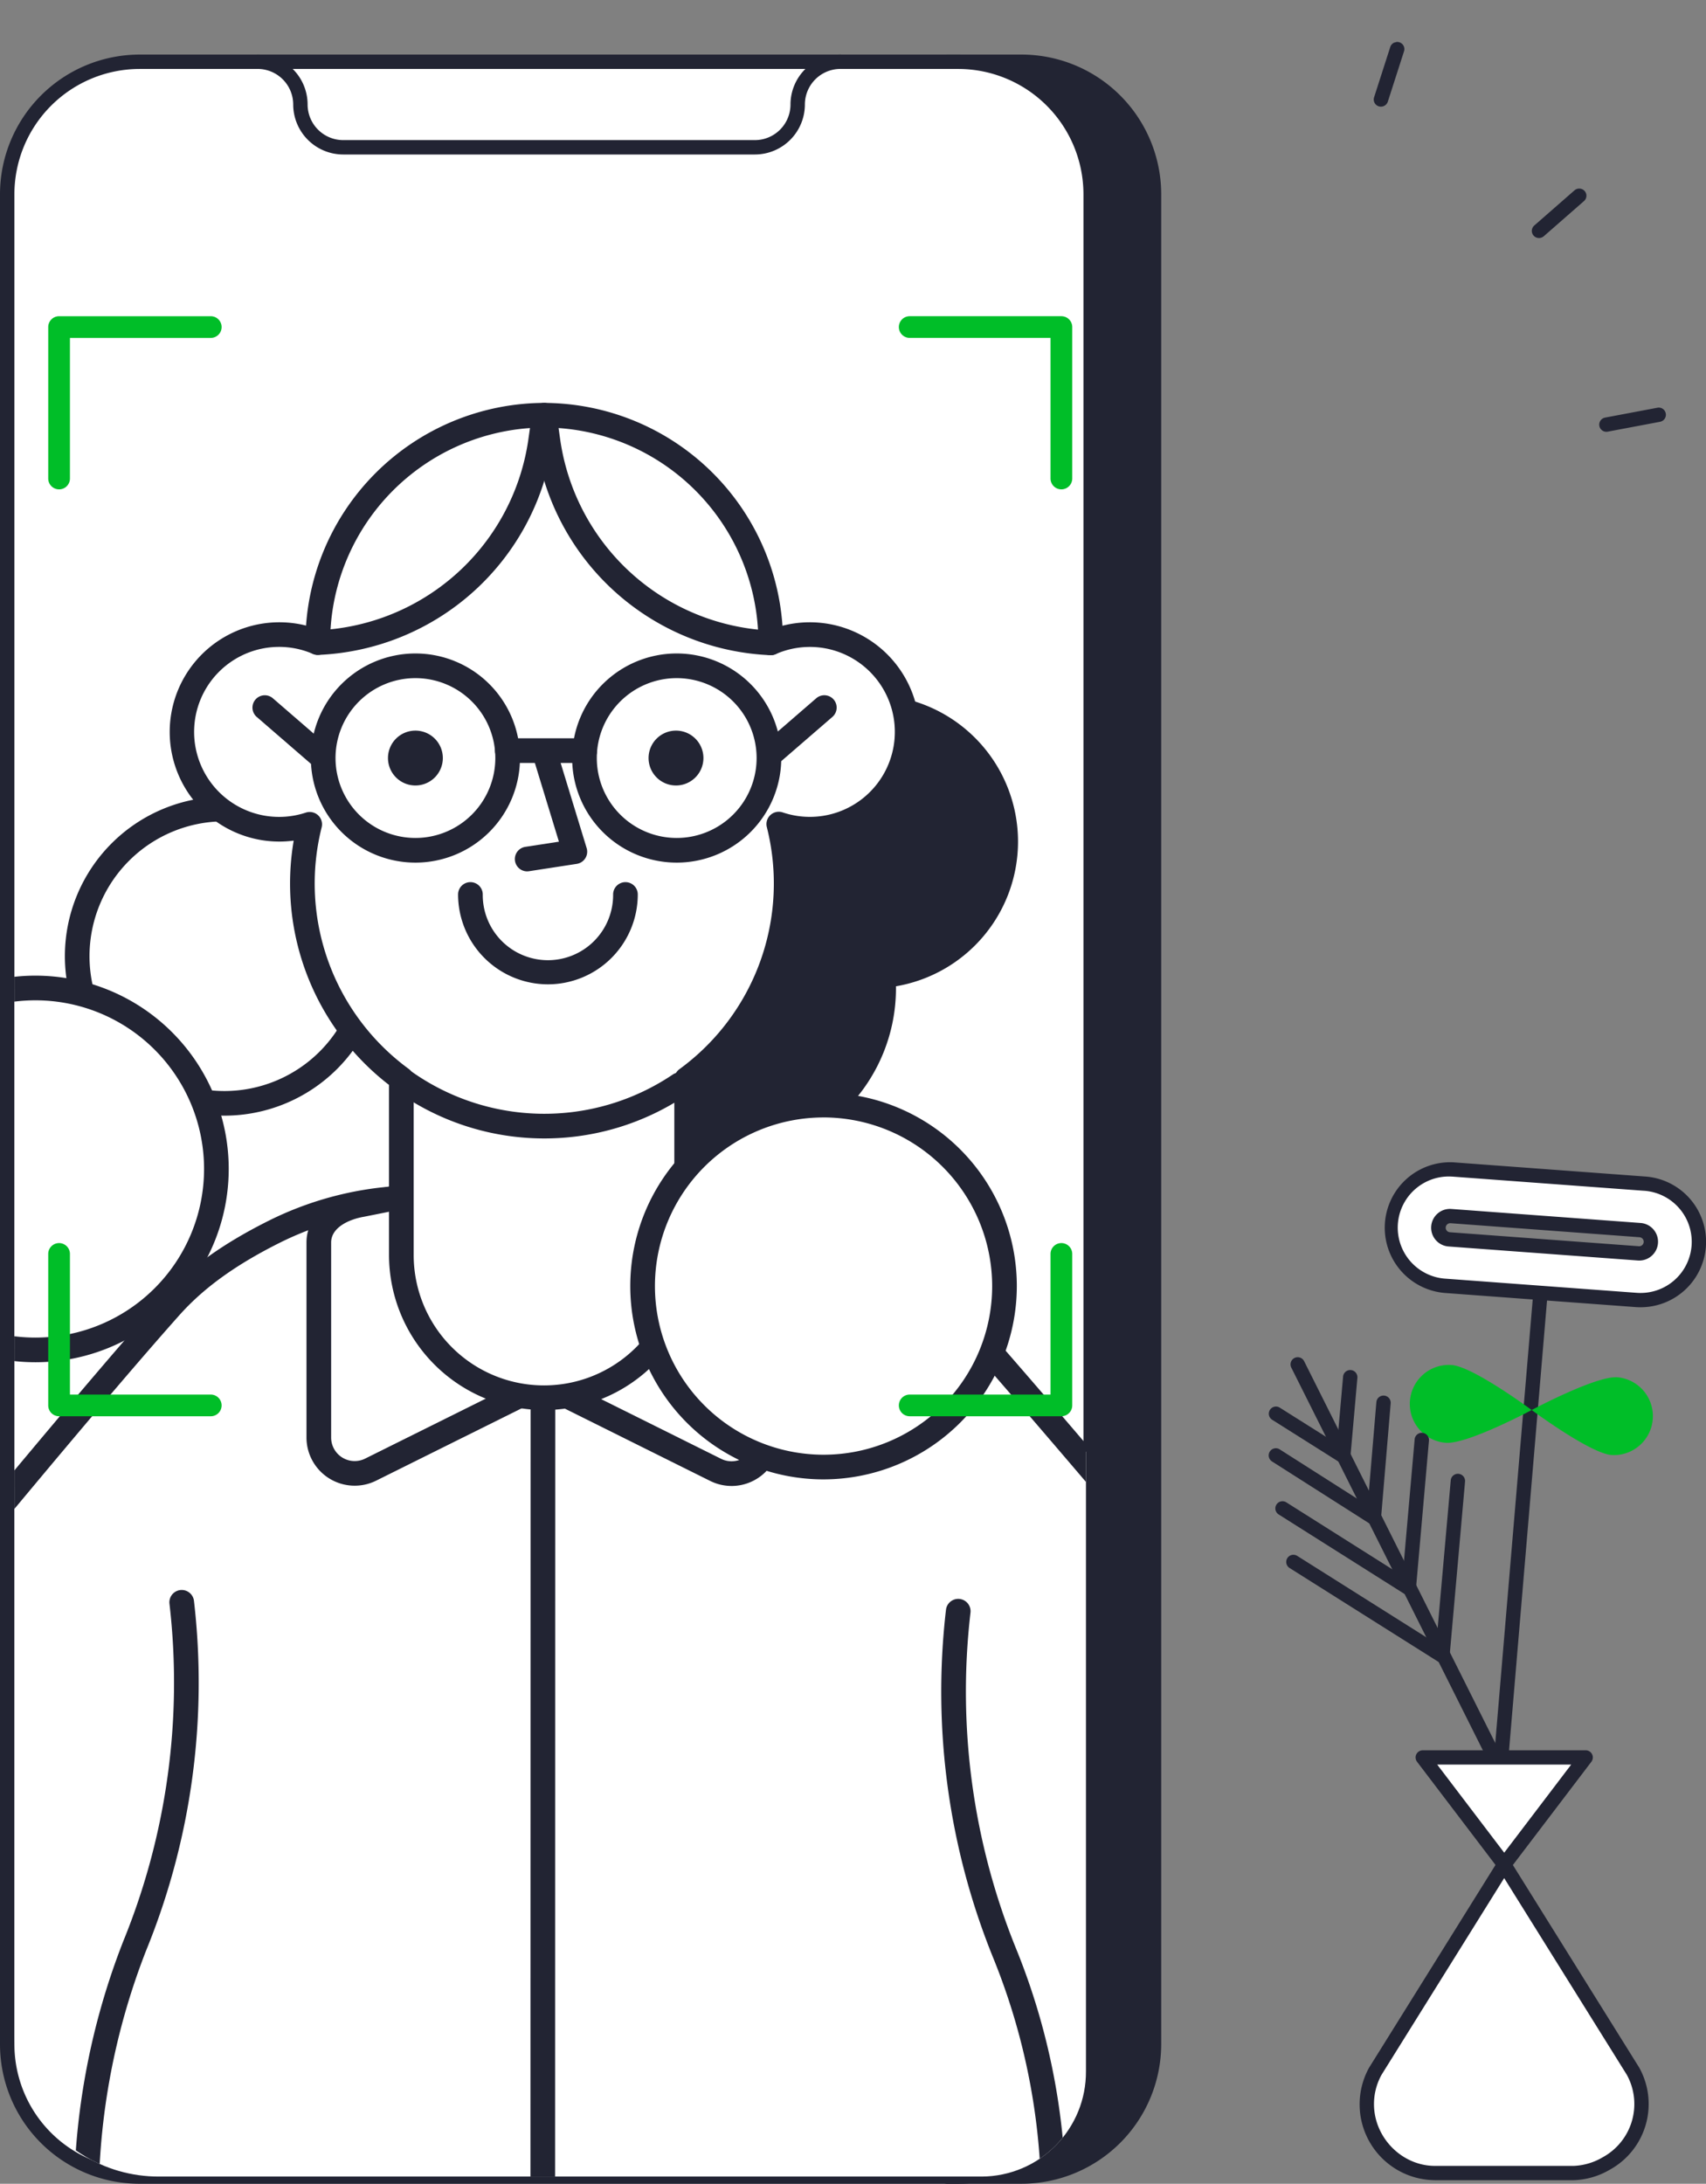 <svg xmlns="http://www.w3.org/2000/svg" xmlns:xlink="http://www.w3.org/1999/xlink" width="565.487" height="723.746" viewBox="0 0 565.487 723.746">
  <rect x="0" y="0" width="565.487" height="723.746" fill="#808080" stroke="none"/>
  <defs>
    <clipPath id="clip-path">
      <rect id="Retângulo_53" data-name="Retângulo 53" width="384.911" height="705.671" fill="none"/>
    </clipPath>
    <clipPath id="clip-path-2">
      <path id="Caminho_256" data-name="Caminho 256" d="M125.92,112.4a34.975,34.975,0,0,0-8.367,22.776v517.14a47.8,47.8,0,0,0,22.021,40.344c.143.092.285.183.43.274a47.558,47.558,0,0,0,25.424,7.292H438.253a34.684,34.684,0,0,0,34.486-34.88V135.179a34.975,34.975,0,0,0-8.367-22.776Z" transform="translate(-117.553 -112.403)" fill="none"/>
    </clipPath>
    <clipPath id="clip-path-3">
      <rect id="Retângulo_54" data-name="Retângulo 54" width="339.435" height="364.577" fill="none"/>
    </clipPath>
    <clipPath id="clip-path-4">
      <rect id="Retângulo_55" data-name="Retângulo 55" width="144.936" height="337.391" fill="none"/>
    </clipPath>
    <clipPath id="clip-path-5">
      <rect id="Retângulo_56" data-name="Retângulo 56" width="67.715" height="143.748" transform="translate(0 16.987) rotate(-14.528)" fill="none"/>
    </clipPath>
  </defs>
  <g id="Grupo_67" data-name="Grupo 67" transform="translate(-113.532 0)">
    <g id="Grupo_58" data-name="Grupo 58" transform="translate(113.532 18.075)">
      <g id="Grupo_57" data-name="Grupo 57" clip-path="url(#clip-path)">
        <path id="Caminho_219" data-name="Caminho 219" d="M402.841,15.221H378.176a2.387,2.387,0,0,0-2.387,2.386h6.055a43.891,43.891,0,0,1,43.9,43.868V674.621a43.888,43.888,0,0,1-43.9,43.877h-6.062a2.386,2.386,0,0,0,2.387,2.384h24.665a46.333,46.333,0,0,0,46.3-46.262V61.484a46.339,46.339,0,0,0-46.3-46.263" transform="translate(-64.228 -15.214)" fill="#222433"/>
        <path id="Caminho_220" data-name="Caminho 220" d="M474.67,61.106V674.245a43.887,43.887,0,0,1-43.9,43.878H159.453a43.849,43.849,0,0,1-43.912-43.781V61.106a43.893,43.893,0,0,1,43.91-43.876H430.767A43.886,43.886,0,0,1,474.67,61.1Z" transform="translate(-113.154 -14.836)" fill="#fff"/>
        <path id="Caminho_221" data-name="Caminho 221" d="M159.778,720.884a46.233,46.233,0,0,1-46.246-46.164V61.484a46.333,46.333,0,0,1,46.3-46.262H431.144a46.323,46.323,0,0,1,46.29,46.253V674.622a46.323,46.323,0,0,1-46.282,46.262Zm.052-700.892a41.555,41.555,0,0,0-41.524,41.492V674.717a41.461,41.461,0,0,0,41.474,41.4H431.144a41.549,41.549,0,0,0,41.517-41.491V61.475a41.548,41.548,0,0,0-41.517-41.484Z" transform="translate(-113.532 -15.214)" fill="#222433"/>
        <path id="Caminho_222" data-name="Caminho 222" d="M350.626,48.343H214.166a16.593,16.593,0,0,1-16.581-16.568,11.81,11.81,0,0,0-11.8-11.791,2.385,2.385,0,1,1,0-4.77,16.585,16.585,0,0,1,16.574,16.561,11.816,11.816,0,0,0,11.807,11.8H350.618a11.808,11.808,0,0,0,11.8-11.8,16.589,16.589,0,0,1,16.574-16.562H379a2.385,2.385,0,1,1,0,4.77h-.008a11.8,11.8,0,0,0-11.8,11.784,16.586,16.586,0,0,1-16.567,16.575" transform="translate(-100.397 -15.215)" fill="#222433"/>
      </g>
    </g>
    <g id="Grupo_60" data-name="Grupo 60" transform="translate(118.309 133.534)">
      <g id="Grupo_59" data-name="Grupo 59" clip-path="url(#clip-path-2)">
        <path id="Caminho_223" data-name="Caminho 223" d="M6.882,593s132.761-166.911,184.4-224.884c9.827-11.036,22.2-18.827,34.575-25.016a106.7,106.7,0,0,1,49.8-11.25l116.869,2.268c10.344,5.314,40.2,14.444,57.531,33.9C502.5,426.9,613.291,565.752,613.291,565.752V794.658L483.832,672.029l-320.238-1.363L6.882,838.26" transform="translate(-138.359 -71.151)" fill="#fff"/>
        <path id="Caminho_224" data-name="Caminho 224" d="M4.088,601.394a4.087,4.087,0,0,1-3.181-6.65c1.356-1.685,136.142-169.014,187.262-226.4,8.818-9.9,20.195-18.149,35.8-25.953A111.306,111.306,0,0,1,275.673,330.7l116.867,2.269a4.108,4.108,0,0,1,1.792.453c2.135,1.1,5.333,2.443,9.036,4,14.155,5.953,35.545,14.949,49.677,30.815C504.939,426.5,619.31,564.7,620.46,566.082a4.088,4.088,0,1,1-6.3,5.211c-1.146-1.386-115.421-139.472-167.219-197.62-12.9-14.483-33.268-23.048-46.741-28.715-3.417-1.437-6.419-2.7-8.739-3.832l-115.947-2.251A102.949,102.949,0,0,0,227.623,349.7c-14.647,7.324-25.245,14.976-33.353,24.078-50.985,57.241-185.644,224.414-187,226.1a4.091,4.091,0,0,1-3.185,1.524" transform="translate(-139.652 -71.366)" fill="#222433"/>
        <path id="Caminho_225" data-name="Caminho 225" d="M334.475,337.165H339.3a11.889,11.889,0,0,1,11.89,11.888v64.695A11.891,11.891,0,0,1,334,424.392L276.932,396l-.045-.074v.059l-.118,1.506v-1.566l-57.1,28.394a11.889,11.889,0,0,1-17.184-10.646V349.053c0-6.565,6.1-11.208,14.274-12.569l13.628-2.725Z" transform="translate(-101.586 -70.789)" fill="#fff"/>
        <path id="Caminho_226" data-name="Caminho 226" d="M339.956,430.386a15.961,15.961,0,0,1-7.127-1.687l-53.841-26.783a4.082,4.082,0,0,1-3.134,0l-53.716,26.706a15.978,15.978,0,0,1-23.093-14.307V349.69c0-8.293,6.95-14.811,17.7-16.6l13.5-2.7a4.11,4.11,0,0,1,.935-.068l104.021,3.406h4.756A16,16,0,0,1,355.927,349.7V414.4a16.008,16.008,0,0,1-15.969,15.99Zm-60.108-37.172,56.624,28.166a7.8,7.8,0,0,0,11.276-6.984V349.7a7.81,7.81,0,0,0-7.8-7.8h-4.957l-103.614-3.392-13.165,2.633c-5.14.859-10.993,3.6-10.993,8.561v64.626a7.8,7.8,0,0,0,11.275,6.984l57.1-28.394a4.36,4.36,0,0,1,4.251.3Z" transform="translate(-102.233 -71.436)" fill="#222433"/>
        <path id="Caminho_227" data-name="Caminho 227" d="M324.034,231.351A52.727,52.727,0,1,1,271.3,284.078a52.73,52.73,0,0,1,52.735-52.727" transform="translate(-88.649 -90.041)" fill="#fff"/>
        <path id="Caminho_228" data-name="Caminho 228" d="M324.682,341.542a56.818,56.818,0,1,1,56.824-56.818,56.823,56.823,0,0,1-56.824,56.818m0-105.461a48.64,48.64,0,1,1,0,.006Z" transform="translate(-89.297 -90.689)" fill="#222433"/>
        <path id="Caminho_229" data-name="Caminho 229" d="M183.845,225.692a48.772,48.772,0,1,1-48.778,48.772,48.775,48.775,0,0,1,48.778-48.772" transform="translate(-114.26 -91.105)" fill="#fff"/>
        <path id="Caminho_230" data-name="Caminho 230" d="M184.492,327.971a52.86,52.86,0,1,1,52.867-52.86,52.864,52.864,0,0,1-52.867,52.86m0-97.544a44.691,44.691,0,1,0,44.69,44.7v-.007a44.737,44.737,0,0,0-44.69-44.691" transform="translate(-114.907 -91.752)" fill="#222433"/>
        <path id="Caminho_231" data-name="Caminho 231" d="M265.62,674.979h0a4.087,4.087,0,0,1-4.088-4.088l.063-328.916a4.088,4.088,0,0,1,8.176,0l-.063,328.916a4.087,4.087,0,0,1-4.088,4.088" transform="translate(-90.485 -70.012)" fill="#222433"/>
        <path id="Caminho_232" data-name="Caminho 232" d="M209.334,190.137a32.26,32.26,0,1,0-2.679,60.236,80.262,80.262,0,0,0,30.376,84.341v58.415a47.294,47.294,0,0,0,86.5,26.433l8.07-40.41V334.839A80.25,80.25,0,0,0,362.137,250.3a32.246,32.246,0,1,0-2.668-60.07c0-.182.017-.36.017-.545l-75.66-68.293Z" transform="translate(-108.774 -110.713)" fill="#fff"/>
        <path id="Caminho_233" data-name="Caminho 233" d="M284.953,445.143a51.434,51.434,0,0,1-51.375-51.368V337.394a84.3,84.3,0,0,1-31.591-80.975,35.783,35.783,0,0,1-4.77.32,36.338,36.338,0,1,1,11.865-70.687l72.6-67.016a4.088,4.088,0,0,1,5.512-.031L361.4,185.988a36.337,36.337,0,1,1,11.655,70.751,35.536,35.536,0,0,1-4.961-.347,84.305,84.305,0,0,1-31.768,81.139V379.8a4.215,4.215,0,0,1-.078.8l-8.077,40.409a4.08,4.08,0,0,1-.621,1.489,51.362,51.362,0,0,1-42.6,22.646M207.29,246.933a4.089,4.089,0,0,1,3.966,5.082,76.169,76.169,0,0,0,28.823,80.045,4.089,4.089,0,0,1,1.676,3.3v58.415a43.2,43.2,0,0,0,78.569,24.811l7.826-39.193v-43.91a4.088,4.088,0,0,1,1.679-3.3,76.173,76.173,0,0,0,28.982-80.236,4.088,4.088,0,0,1,5.266-4.874,28.159,28.159,0,1,0-2.327-52.457,4.089,4.089,0,0,1-5.388-2.1l-.05-.118-71.823-64.825-71.749,66.219a4.088,4.088,0,0,1-4.393.75,28.172,28.172,0,1,0-2.337,52.594,4.094,4.094,0,0,1,1.278-.2" transform="translate(-109.409 -111.36)" fill="#222433"/>
        <path id="Caminho_234" data-name="Caminho 234" d="M329.239,217.492a4.087,4.087,0,0,1-2.677-7.178l17.715-15.323a4.088,4.088,0,0,1,5.506,6.043c-.053.047-.107.1-.162.139L331.907,216.5a4.074,4.074,0,0,1-2.668.994" transform="translate(-78.525 -97.077)" fill="#222433"/>
        <path id="Caminho_235" data-name="Caminho 235" d="M265.391,115.844l1.276,8.929a78.01,78.01,0,0,0,73.788,66.5,75.26,75.26,0,0,0-75.064-75.428" transform="translate(-89.76 -111.756)" fill="#fff"/>
        <path id="Caminho_236" data-name="Caminho 236" d="M341.1,196.007h-.159a81.967,81.967,0,0,1-77.675-69.985L262,117.069a4.088,4.088,0,0,1,3.469-4.625,3.976,3.976,0,0,1,.57-.04,79.424,79.424,0,0,1,79.152,79.516,4.087,4.087,0,0,1-4.088,4.087m-70.327-75.272.586,4.106a73.823,73.823,0,0,0,65.522,62.693,71.266,71.266,0,0,0-66.107-66.8" transform="translate(-90.406 -112.403)" fill="#222433"/>
        <path id="Caminho_237" data-name="Caminho 237" d="M277.271,115.844l-1.276,8.929A78.078,78.078,0,0,1,202.2,191.18a75.3,75.3,0,0,1,75.071-75.336" transform="translate(-101.64 -111.756)" fill="#fff"/>
        <path id="Caminho_238" data-name="Caminho 238" d="M202.847,195.914a4.088,4.088,0,0,1-4.088-4.087A79.381,79.381,0,0,1,277.918,112.4a4.092,4.092,0,0,1,4.048,4.665L280.693,126a81.943,81.943,0,0,1-77.675,69.915c-.064,0-.118,0-.171,0m70.335-75.179a71.222,71.222,0,0,0-66.113,66.706,73.788,73.788,0,0,0,65.53-62.623Z" transform="translate(-102.286 -112.403)" fill="#222433"/>
        <path id="Caminho_239" data-name="Caminho 239" d="M132.906,275.622A59.978,59.978,0,1,1,72.92,335.6a59.982,59.982,0,0,1,59.986-59.977" transform="translate(-125.944 -81.718)" fill="#fff"/>
        <path id="Caminho_240" data-name="Caminho 240" d="M133.552,400.31a64.064,64.064,0,1,1,64.073-64.064,64.068,64.068,0,0,1-64.073,64.064m0-119.952a55.889,55.889,0,1,0,55.9,55.888,55.892,55.892,0,0,0-55.9-55.888" transform="translate(-126.59 -82.365)" fill="#222433"/>
        <path id="Caminho_241" data-name="Caminho 241" d="M352.8,308.3a59.978,59.978,0,1,1-59.986,59.977A59.982,59.982,0,0,1,352.8,308.3" transform="translate(-84.605 -75.575)" fill="#fff"/>
        <path id="Caminho_242" data-name="Caminho 242" d="M353.448,432.989a64.065,64.065,0,1,1,64.072-64.066v0a64.14,64.14,0,0,1-64.072,64.064m0-119.953a55.89,55.89,0,1,0,55.9,55.892v0a55.958,55.958,0,0,0-55.9-55.9Z" transform="translate(-85.251 -76.222)" fill="#222433"/>
        <path id="Caminho_243" data-name="Caminho 243" d="M271.128,279.964a29.816,29.816,0,0,1-29.785-29.78,4.088,4.088,0,0,1,8.177,0,21.607,21.607,0,0,0,43.213.343v-.343a4.088,4.088,0,1,1,8.176,0,29.814,29.814,0,0,1-29.781,29.78" transform="translate(-94.281 -87.269)" fill="#222433"/>
        <path id="Caminho_244" data-name="Caminho 244" d="M205.8,217.485a4.079,4.079,0,0,1-2.674-1l-17.714-15.324a4.087,4.087,0,1,1,5.3-6.223c.017.013.033.027.049.042l17.715,15.323a4.088,4.088,0,0,1-2.677,7.178Z" transform="translate(-105.067 -97.069)" fill="#222433"/>
        <path id="Caminho_245" data-name="Caminho 245" d="M273.536,321.343a84.262,84.262,0,0,1-49.782-16.267,4.089,4.089,0,0,1,4.8-6.617,76.194,76.194,0,0,0,87.528,1.738,4.088,4.088,0,1,1,4.586,6.768l-.027.019a84.238,84.238,0,0,1-47.109,14.359" transform="translate(-97.905 -77.572)" fill="#222433"/>
        <path id="Caminho_246" data-name="Caminho 246" d="M413.336,655.011h-.08a4.087,4.087,0,0,1-4.008-4.165,215.91,215.91,0,0,0-15.705-85.412,234.774,234.774,0,0,1-15.817-115.787,4.088,4.088,0,0,1,8.118.978,226.586,226.586,0,0,0,15.281,111.748A224.077,224.077,0,0,1,417.423,651a4.088,4.088,0,0,1-4.087,4.01" transform="translate(-68.937 -49.679)" fill="#222433"/>
        <path id="Caminho_247" data-name="Caminho 247" d="M138.3,655.112a4.088,4.088,0,0,1-4.088-4.009,237.082,237.082,0,0,1,16.335-91.216,226.614,226.614,0,0,0,15.28-111.744,4.088,4.088,0,0,1,8.118-.979A234.819,234.819,0,0,1,158.13,562.955a228.671,228.671,0,0,0-15.74,87.991,4.086,4.086,0,0,1-4.008,4.165Z" transform="translate(-114.429 -50.145)" fill="#222433"/>
        <path id="Caminho_248" data-name="Caminho 248" d="M234.276,185.742A30.571,30.571,0,1,1,203.7,216.313a30.573,30.573,0,0,1,30.576-30.571" transform="translate(-101.357 -98.615)" fill="#fff"/>
        <path id="Caminho_249" data-name="Caminho 249" d="M234.923,251.619a34.659,34.659,0,1,1,34.663-34.659,34.661,34.661,0,0,1-34.663,34.659m0-61.144a26.484,26.484,0,1,0,26.488,26.485,26.487,26.487,0,0,0-26.488-26.485" transform="translate(-102.004 -99.262)" fill="#222433"/>
        <path id="Caminho_250" data-name="Caminho 250" d="M307.178,185.742A30.571,30.571,0,1,1,276.6,216.313a30.573,30.573,0,0,1,30.575-30.571" transform="translate(-87.652 -98.615)" fill="#fff"/>
        <path id="Caminho_251" data-name="Caminho 251" d="M307.825,251.619a34.659,34.659,0,1,1,34.663-34.659,34.661,34.661,0,0,1-34.663,34.659m0-61.144a26.484,26.484,0,1,0,26.488,26.485,26.487,26.487,0,0,0-26.488-26.485" transform="translate(-88.299 -99.262)" fill="#222433"/>
        <path id="Caminho_252" data-name="Caminho 252" d="M281.405,214.133H255.729a4.088,4.088,0,0,1,0-8.176h25.676a4.088,4.088,0,0,1,0,8.176" transform="translate(-92.345 -94.815)" fill="#222433"/>
        <path id="Caminho_253" data-name="Caminho 253" d="M261.272,249.886a4.088,4.088,0,0,1-.615-8.129l11.135-1.712L263.3,212.268a4.088,4.088,0,0,1,7.8-2.451c.007.02.013.042.019.062l9.866,32.292A4.082,4.082,0,0,1,277.7,247.4l-15.807,2.432a4.187,4.187,0,0,1-.621.05" transform="translate(-91.303 -94.628)" fill="#222433"/>
        <path id="Caminho_254" data-name="Caminho 254" d="M230.877,203.822a9.092,9.092,0,1,1-9.093,9.092,9.093,9.093,0,0,1,9.093-9.092" transform="translate(-97.958 -95.216)" fill="#222433"/>
        <path id="Caminho_255" data-name="Caminho 255" d="M303.584,203.822a9.092,9.092,0,1,1-9.093,9.092,9.093,9.093,0,0,1,9.093-9.092" transform="translate(-84.289 -95.216)" fill="#222433"/>
      </g>
    </g>
    <g id="Grupo_62" data-name="Grupo 62" transform="translate(129.515 104.799)">
      <g id="Grupo_61" data-name="Grupo 61" clip-path="url(#clip-path-3)">
        <path id="Caminho_257" data-name="Caminho 257" d="M418.2,145.6a3.6,3.6,0,0,1-3.6-3.594V95.4H367.922a3.594,3.594,0,1,1,0-7.189H418.2a3.6,3.6,0,0,1,3.6,3.594v50.2a3.6,3.6,0,0,1-3.6,3.594" transform="translate(-82.367 -88.215)" fill="#00be28"/>
        <path id="Caminho_258" data-name="Caminho 258" d="M130.587,145.6a3.6,3.6,0,0,1-3.6-3.594V91.81a3.6,3.6,0,0,1,3.6-3.594h50.281a3.594,3.594,0,1,1,0,7.189H134.186v46.606a3.6,3.6,0,0,1-3.6,3.594" transform="translate(-126.986 -88.215)" fill="#00be28"/>
        <path id="Caminho_259" data-name="Caminho 259" d="M418.2,404.181H367.922a3.594,3.594,0,1,1,0-7.189H414.6V350.385a3.6,3.6,0,0,1,7.2,0v50.2a3.6,3.6,0,0,1-3.6,3.595" transform="translate(-82.367 -39.603)" fill="#00be28"/>
        <path id="Caminho_260" data-name="Caminho 260" d="M180.866,404.181H130.586a3.6,3.6,0,0,1-3.6-3.595v-50.2a3.6,3.6,0,0,1,7.2,0v46.608h46.679a3.594,3.594,0,1,1,0,7.189" transform="translate(-126.986 -39.603)" fill="#00be28"/>
      </g>
    </g>
    <g id="Grupo_64" data-name="Grupo 64" transform="translate(534.083 385.168)">
      <g id="Grupo_63" data-name="Grupo 63" clip-path="url(#clip-path-4)">
        <path id="Caminho_261" data-name="Caminho 261" d="M532.827,516.583a1.652,1.652,0,0,1-.2-.008,2.373,2.373,0,0,1-2.172-2.56h0L543.3,361.883a2.38,2.38,0,0,1,4.742.4l-12.848,152.13a2.374,2.374,0,0,1-2.368,2.174" transform="translate(-455.705 -317.54)" fill="#222433"/>
        <path id="Caminho_262" data-name="Caminho 262" d="M582.58,369.477l-62.787-4.646a19.327,19.327,0,1,1,2.274-38.586c.2.012.4.026.6.044l62.794,4.646a19.327,19.327,0,1,1-2.161,38.593l-.159-.009c-.184-.01-.372-.025-.558-.042M521.514,341.7a3.867,3.867,0,1,0-.674,7.7c.031,0,.063.006.1.007l62.786,4.646a3.864,3.864,0,0,0,.579-7.7Z" transform="translate(-461.14 -323.841)" fill="#fff"/>
        <path id="Caminho_263" data-name="Caminho 263" d="M584.687,372.3c-.443,0-.886-.013-1.332-.039-.2-.012-.406-.027-.608-.045l-62.77-4.645a21.7,21.7,0,0,1,2.589-43.316c.223.013.447.029.67.05l62.758,4.644a21.693,21.693,0,0,1-1.308,43.351Zm-63.42-43.342a16.954,16.954,0,0,0-.974,33.883l62.823,4.65h.033c.164.015.327.027.491.034a16.956,16.956,0,1,0,2.112-33.846c-.025,0-.051,0-.076,0l-62.828-4.646c-.21-.019-.385-.031-.561-.04-.342-.021-.683-.031-1.019-.031m63.02,27.856c-.108,0-.217,0-.327-.009l-62.841-4.65a6.236,6.236,0,1,1,.933-12.437l62.786,4.653a6.233,6.233,0,0,1-.55,12.443m-62.7-12.371a1.5,1.5,0,0,0-.109,2.988l62.786,4.646a1.471,1.471,0,0,0,1.025-.386,1.488,1.488,0,0,0,.116-2.108,1.505,1.505,0,0,0-.977-.492L521.7,344.441Z" transform="translate(-461.5 -324.215)" fill="#222433"/>
        <path id="Caminho_264" data-name="Caminho 264" d="M567.4,410c-7.137-.53-26.5-14.918-26.5-14.918s21.285-11.386,28.431-10.856A12.925,12.925,0,0,1,567.4,410" transform="translate(-453.74 -312.937)" fill="#00be28"/>
        <path id="Caminho_265" data-name="Caminho 265" d="M518.854,406.586c7.137.522,28.431-10.856,28.431-10.856s-19.367-14.389-26.513-14.918a12.922,12.922,0,0,0-1.919,25.774" transform="translate(-460.13 -313.582)" fill="#00be28"/>
        <path id="Caminho_266" data-name="Caminho 266" d="M540.9,513.03a2.381,2.381,0,0,1-2.13-1.313l-64.9-129.64a2.377,2.377,0,0,1,4.241-2.149.284.284,0,0,1,.017.033l64.9,129.639a2.373,2.373,0,0,1-2.128,3.43" transform="translate(-466.39 -313.986)" fill="#222433"/>
        <path id="Caminho_267" data-name="Caminho 267" d="M492.224,413.112a2.386,2.386,0,0,1-1.272-.368l-22.288-14.058a2.372,2.372,0,1,1,2.522-4.019l.023.014L490.2,406.657l1.97-22.282a2.379,2.379,0,0,1,4.74.416l-2.312,26.154a2.376,2.376,0,0,1-2.37,2.162Z" transform="translate(-467.529 -313.313)" fill="#222433"/>
        <path id="Caminho_268" data-name="Caminho 268" d="M502.37,432.213a2.389,2.389,0,0,1-1.282-.373L468.63,411.17a2.373,2.373,0,1,1,2.563-3.994l29.136,18.553,2.876-34.206a2.379,2.379,0,0,1,4.744.365l0,.031-3.205,38.12a2.374,2.374,0,0,1-2.37,2.173Z" transform="translate(-467.532 -311.974)" fill="#222433"/>
        <path id="Caminho_269" data-name="Caminho 269" d="M513.6,453.585a2.384,2.384,0,0,1-1.275-.37l-41.8-26.408a2.373,2.373,0,1,1,2.485-4.043l.062.039,38.5,24.321,3.972-45.22a2.379,2.379,0,0,1,4.744.379l0,.034-4.312,49.1a2.377,2.377,0,0,1-2.37,2.163Z" transform="translate(-467.184 -310.021)" fill="#222433"/>
        <path id="Caminho_270" data-name="Caminho 270" d="M524.174,473.876a2.4,2.4,0,0,1-1.269-.367l-49.391-31.145a2.373,2.373,0,1,1,2.545-4.006l46.091,29.063,4.791-54.1a2.379,2.379,0,0,1,4.74.417l-5.135,57.978a2.375,2.375,0,0,1-2.369,2.161Z" transform="translate(-466.615 -307.871)" fill="#222433"/>
        <path id="Caminho_271" data-name="Caminho 271" d="M517.505,622.4a22.875,22.875,0,0,1-22.614-22.834,22.426,22.426,0,0,1,2.816-10.9l42.714-68.5,42.722,68.5a22.436,22.436,0,0,1-8.847,30.543A23.022,23.022,0,0,1,563.42,622.4Z" transform="translate(-462.388 -287.378)" fill="#fff"/>
        <path id="Caminho_272" data-name="Caminho 272" d="M517.859,625.144A25.133,25.133,0,0,1,496,587.9c.019-.035.039-.07.061-.1l42.714-68.5a2.384,2.384,0,0,1,4.044,0l42.723,68.5c.021.034.043.069.062.106a24.83,24.83,0,0,1-9.783,33.762,25.208,25.208,0,0,1-12.024,3.482H517.859Zm-17.72-34.9a20.075,20.075,0,0,0-2.49,9.7c.012,11.1,9.266,20.464,20.211,20.464H563.8a20.5,20.5,0,0,0,9.725-2.892,20.093,20.093,0,0,0,7.944-27.272L540.8,525.028Z" transform="translate(-462.765 -287.754)" fill="#222433"/>
        <path id="Caminho_273" data-name="Caminho 273" d="M564.5,490.281l-27,35.5-26.995-35.5Z" transform="translate(-459.453 -292.996)" fill="#fff"/>
        <path id="Caminho_274" data-name="Caminho 274" d="M537.88,528.527a2.388,2.388,0,0,1-1.9-.94l-26.995-35.5a2.365,2.365,0,0,1,.46-3.32,2.4,2.4,0,0,1,1.436-.481h53.991a2.369,2.369,0,0,1,1.9,3.8l-26.995,35.5a2.386,2.386,0,0,1-1.9.94m-22.206-35.5,22.206,29.2,22.2-29.2Z" transform="translate(-459.829 -293.371)" fill="#222433"/>
      </g>
    </g>
    <g id="Grupo_66" data-name="Grupo 66" transform="translate(564.656 0)">
      <g id="Grupo_65" data-name="Grupo 65" clip-path="url(#clip-path-5)">
        <path id="Caminho_275" data-name="Caminho 275" d="M499.813,33.068a2.383,2.383,0,0,1-2.914-1.7,2.347,2.347,0,0,1,.039-1.306l5.35-16.644a2.415,2.415,0,0,1,2.979-1.616,2.354,2.354,0,0,1,1.616,2.939l-.029.089L501.5,31.48a2.406,2.406,0,0,1-1.69,1.588" transform="translate(-492.598 2.202)" fill="#222433"/>
        <path id="Caminho_276" data-name="Caminho 276" d="M543.93,68.911a2.365,2.365,0,0,1-2.178-4.067l13.265-11.6a2.413,2.413,0,0,1,3.386.126,2.355,2.355,0,0,1-.146,3.351c-.026.023-.052.046-.078.068l-13.265,11.6a2.4,2.4,0,0,1-.984.522" transform="translate(-484.305 9.891)" fill="#222433"/>
        <path id="Caminho_277" data-name="Caminho 277" d="M580.058,118.376c-.052.013-.107.027-.162.037l-17.323,3.266a2.37,2.37,0,1,1-.871-4.659l17.323-3.266a2.369,2.369,0,0,1,1.032,4.622" transform="translate(-480.769 21.377)" fill="#222433"/>
      </g>
    </g>
  </g>
</svg>
